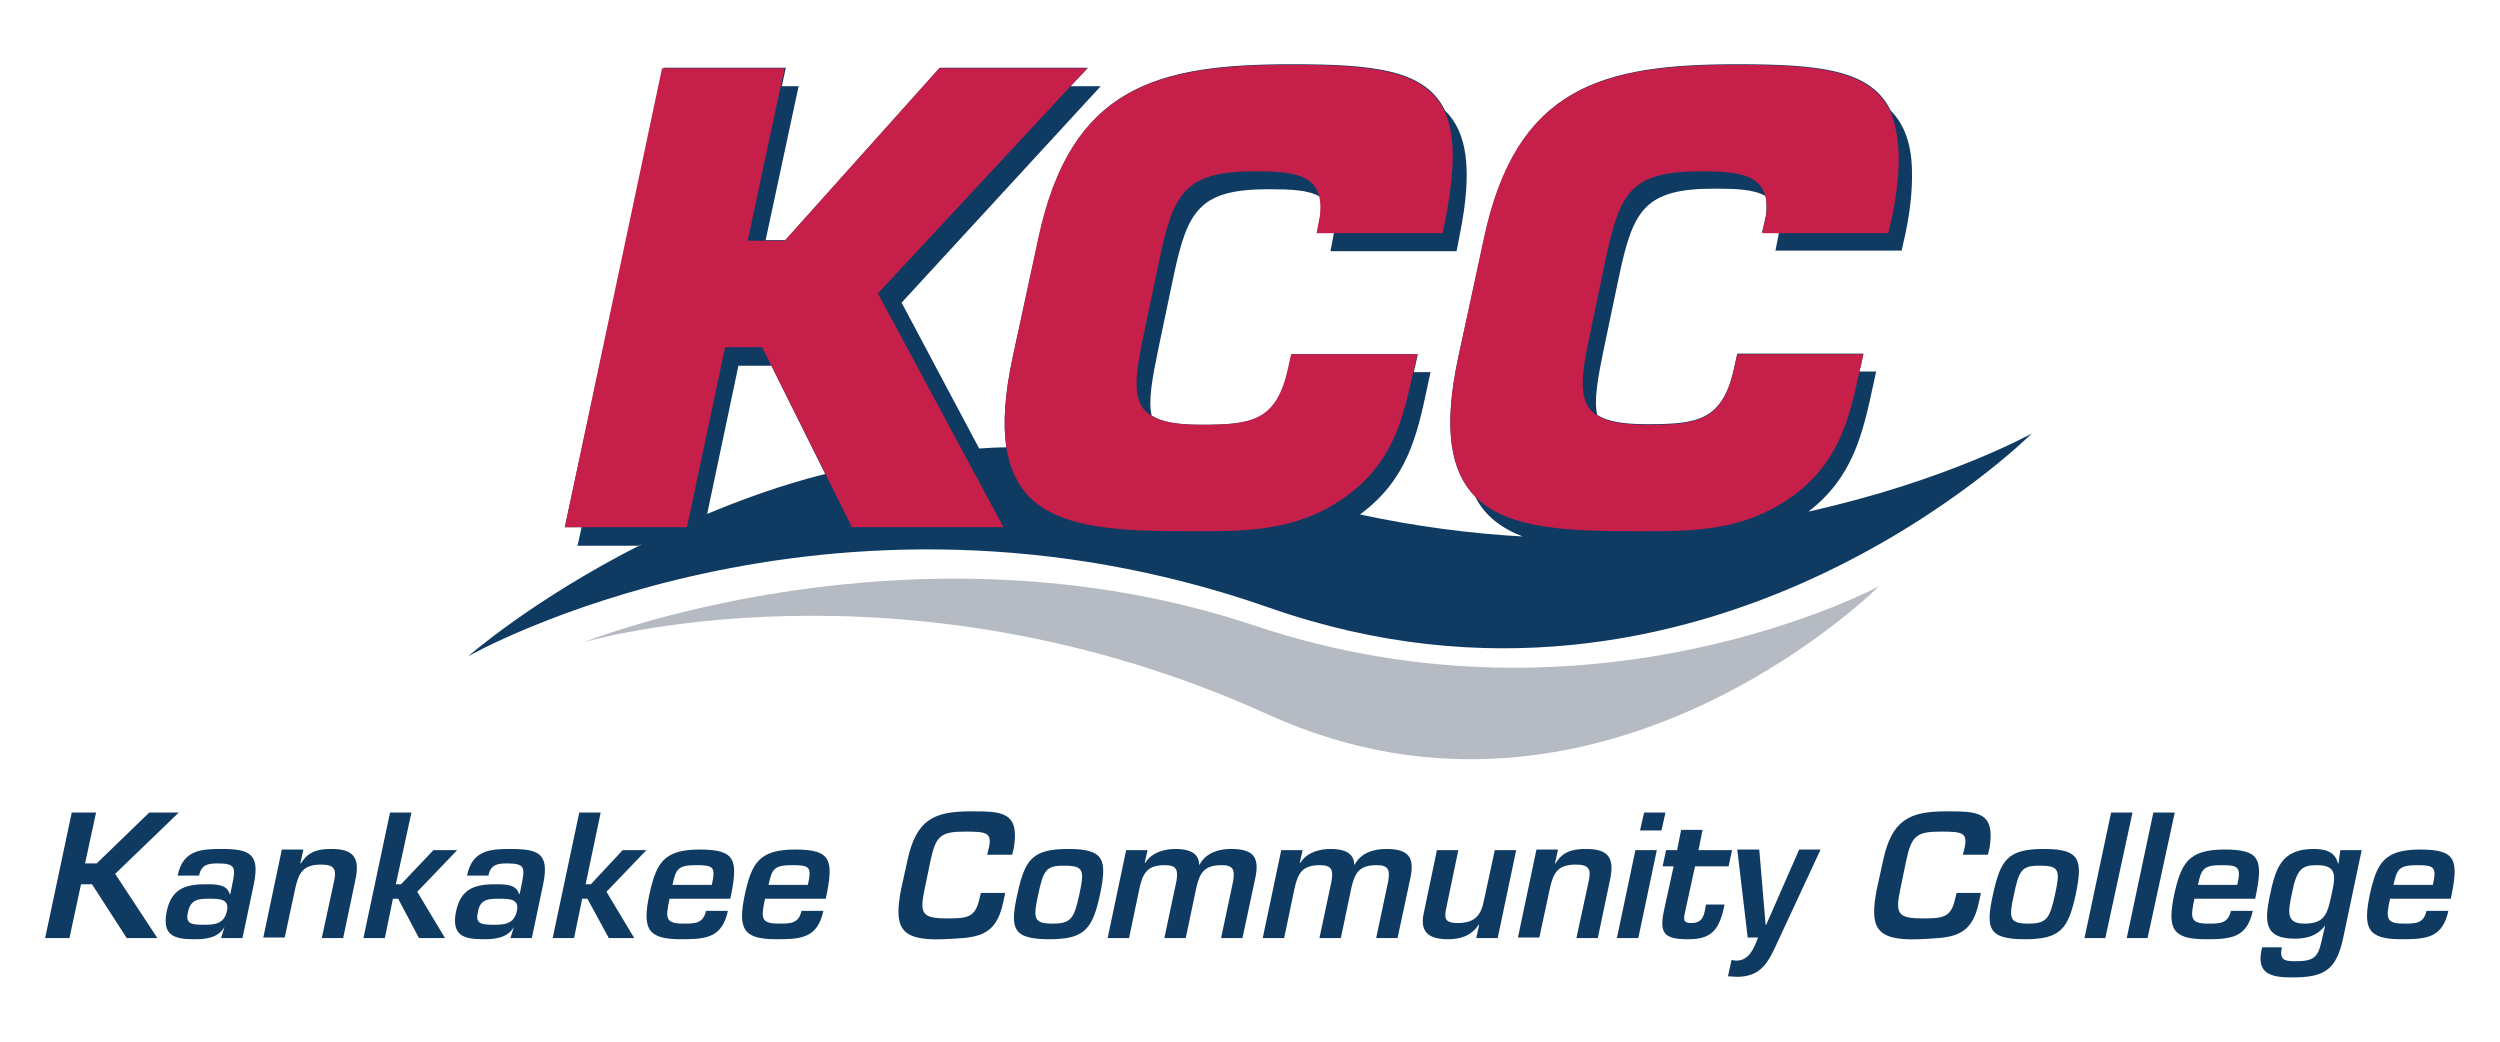 <?xml version="1.0" encoding="utf-8"?>
<!-- Generator: Adobe Illustrator 25.2.3, SVG Export Plug-In . SVG Version: 6.00 Build 0)  -->
<svg version="1.1" id="Layer_2" xmlns="http://www.w3.org/2000/svg" xmlns:xlink="http://www.w3.org/1999/xlink" x="0px" y="0px"
	 viewBox="0 0 432 180" style="enable-background:new 0 0 432 180;" xml:space="preserve">
<style type="text/css">
	.st0{fill:#0F3B63;}
	.st1{fill:#B6BBC3;}
	.st2{fill:#C61F49;}
</style>
<g>
	<path class="st0" d="M312.5,88.4c7.7-5.9,9.4-13.5,11.2-21.9l0.5-2.3h-2.9c0.1-0.3,0.1-0.6,0.2-0.8l0.5-2.3h-21.8l-0.5,2.3
		c-2,9.3-6.3,9.9-15.1,9.9c-4.2,0-6.9-0.5-8.6-1.6c-0.6-2.6,0.1-6.4,1.2-11.7l2.6-12.4c2.4-11.3,4.4-15,16.4-15
		c3.8,0,6.9,0.1,8.9,1.3c0.2,0.9,0.2,1.9,0.1,3.1l-0.7,3.1h2.9c0,0,0,0.1,0,0.1l-0.6,3.1h21.8l0.7-3.1c0.8-3.9,1.1-7.1,1.1-9.9v-0.2
		c0-5.1-1.3-8.6-3.7-11c-3.4-7.1-12.4-8-26.5-8c-23.3,0-38.1,3.8-43.7,30L252,61.7c-2.7,12.5-1.3,19.8,2.9,24.1
		c1.7,3.4,4.6,5.5,8.2,6.9c-9-0.5-18.3-1.7-28.1-3.8c8.2-6,9.9-13.7,11.7-22.3l0.5-2.3h-2.9c0.1-0.3,0.1-0.6,0.2-0.8l0.5-2.3h-21.8
		l-0.5,2.3c-2,9.3-6.3,9.9-15.1,9.9c-4.2,0-6.9-0.5-8.6-1.6c-0.6-2.6,0.1-6.4,1.2-11.7l2.6-12.4c2.4-11.3,4.4-15,16.4-15
		c3.8,0,6.9,0.1,8.9,1.3c0.2,0.9,0.2,1.9,0.1,3.1l-0.6,3.1h2.9c0,0,0,0.1,0,0.1l-0.6,3.1h21.8l0.6-3.1c2.2-11.1,1.2-17.5-2.6-21.2
		c-3.4-7.1-12.4-8-26.5-8c-23.3,0-38.1,3.8-43.7,30L175,61.7c-1.4,6.5-1.7,11.6-1.1,15.6c0,0,0,0,0,0c-1.6,0-3.2,0.1-4.7,0.2
		c0,0,0,0,0,0l-13.4-25.2l34.4-37.4H185l3-3.2h-25.6l-26.7,29.8h-3.4l5.7-26.6h-2.9l0.7-3.2h-21.1L97.6,91.1h2.9l-0.7,3.2h10.5
		c0.2-0.1,0.3-0.2,0.5-0.2c-18.6,9.4-29.9,19.3-29.9,19.3s61.8-35.2,138.4-8.4c75.3,26.4,131.8-30.1,131.8-30.1
		S336.4,83.1,312.5,88.4z M121.5,89.1c0.2-0.1,0.5-0.2,0.7-0.3l5.4-25.6h5.7l9.3,18.7l0,0C135,83.8,127.9,86.4,121.5,89.1z"/>
	<path class="st1" d="M324.7,101.3c0,0-48.2,48.2-105.5,22.2C155.8,94.7,100.8,111,100.8,111s56.7-22.7,116-2.9
		C275.5,127.8,324.7,101.3,324.7,101.3"/>
</g>
<g>
	<polygon class="st2" points="187.9,11.8 162.3,11.8 135.6,41.6 132.2,41.6 129.2,41.6 134.9,14.9 135.6,11.8 114.4,11.8 97.6,91.1 
		100.5,91.1 116.9,91.1 118.7,91.1 118.9,90.2 125.3,60 131.7,60 133.3,63.2 142.6,81.8 147.2,91.1 147.9,91.1 173.4,91.1 
		166.2,77.7 151.7,50.7 185,14.9 	"/>
	<path class="st2" d="M249.6,19.2c-3.4-7.1-12.4-8-26.5-8c-23.3,0-38.1,3.8-43.7,30L175,61.7c-1.4,6.5-1.7,11.6-1.1,15.6
		c0.6,3.7,1.9,6.4,3.9,8.5c5.5,5.6,15.8,6,28.1,6h1c7.9,0,15.4-0.1,22.7-4.1c0.9-0.5,1.8-1.1,2.7-1.7c8.2-5.8,10.1-13.3,11.9-21.7
		c0.1-0.3,0.1-0.6,0.2-0.8l0.5-2.3h-21.8l-0.5,2.3c-2,9.3-6.3,9.9-15.1,9.9c-4.2,0-6.9-0.5-8.6-1.6c-3.5-2.2-2.8-6.9-1.1-14.8
		l2.6-12.4c2.4-11.3,4.4-15,16.4-15c6,0,10.3,0.4,11.2,4.5c0.2,0.9,0.2,1.9,0.1,3.1l-0.6,3.1h2.9h18.9l0.6-3.1
		C251.5,28.7,251.4,23,249.6,19.2z"/>
	<path class="st2" d="M326.6,19.2c-3.4-7.1-12.4-8-26.5-8c-23.3,0-38.1,3.8-43.7,30L252,61.7c-2.7,12.5-1.3,19.8,2.9,24.1
		c5.5,5.6,15.8,6,28.1,6h1c8.8,0,17.2-0.1,25.4-5.8c8.2-5.8,10.1-13.3,11.9-21.7c0.1-0.3,0.1-0.6,0.2-0.8l0.5-2.3h-21.8l-0.5,2.3
		c-2,9.3-6.3,9.9-15.1,9.9c-4.2,0-6.9-0.5-8.6-1.6c-3.5-2.2-2.8-6.9-1.1-14.8l2.6-12.4c2.4-11.3,4.3-15,16.4-15
		c5.9,0,10.3,0.4,11.2,4.5c0.2,0.9,0.2,1.9,0.1,3.1l-0.7,3.1h2.9h18.9l0.7-3.1c0.8-3.9,1.1-7.1,1.1-9.9V27
		C328,23.8,327.5,21.2,326.6,19.2z"/>
</g>
<g>
	<polygon class="st0" points="14.7,149.2 16.7,149.2 25.8,140.4 30.9,140.4 19.9,151 27.2,162.1 21.9,162.1 15.9,152.8 14,152.8 
		12,162.1 7.8,162.1 12.4,140.4 16.6,140.4 	"/>
	<path class="st0" d="M38.8,160.2L38.8,160.2c-1.2,2-3.5,2.1-5.3,2.1c-3.5,0-5.5-0.7-4.7-4.8c0.8-3.7,2.9-4.7,6.7-4.7
		c1.9,0,3.7,0,4.2,1.7h0.1l0.4-2c0.5-2.5,0.5-3.3-2.5-3.3c-1.6,0-2.9,0.1-3.3,2.1h-3.7c0.9-4.4,4-4.6,7.5-4.6c4.9,0,6.7,0.8,5.7,5.9
		l-2,9.5h-3.7L38.8,160.2z M32.5,157.5c-0.5,2.1,0.4,2.3,2.8,2.3c1.9,0,3.4-0.2,3.9-2.3c0.5-2.1-1.1-2.2-2.9-2.2
		C34.5,155.3,33,155.3,32.5,157.5z"/>
	<path class="st0" d="M52.4,146.9l-0.5,2.3H52c1.3-2.2,3.2-2.5,5.3-2.5c4,0,4.9,1.7,4.1,5.4l-2.1,10h-3.7l2.1-9.7
		c0.5-2.2,0.1-3-2.2-3c-3.2,0-3.9,1.5-4.5,4.2l-1.8,8.4h-3.7l3.2-15.2H52.4z"/>
	<polygon class="st0" points="68.4,152.8 69.3,152.8 74.9,146.9 79,146.9 72.1,154.1 76.9,162.1 72.4,162.1 68.8,155.3 67.9,155.3 
		66.5,162.1 62.8,162.1 67.4,140.4 71.1,140.4 	"/>
	<path class="st0" d="M88.8,160.2L88.8,160.2c-1.2,2-3.5,2.1-5.3,2.1c-3.5,0-5.5-0.7-4.7-4.8c0.8-3.7,2.9-4.7,6.7-4.7
		c1.9,0,3.7,0,4.2,1.7h0.1l0.4-2c0.5-2.5,0.5-3.3-2.5-3.3c-1.6,0-2.9,0.1-3.3,2.1h-3.7c0.9-4.4,4-4.6,7.5-4.6c4.9,0,6.7,0.8,5.7,5.9
		l-2,9.5h-3.7L88.8,160.2z M82.6,157.5c-0.5,2.1,0.4,2.3,2.8,2.3c1.9,0,3.4-0.2,3.9-2.3c0.5-2.1-1.1-2.2-2.9-2.2
		C84.5,155.3,83,155.3,82.6,157.5z"/>
	<polygon class="st0" points="101.2,152.8 102.1,152.8 107.6,146.9 111.7,146.9 104.8,154.1 109.6,162.1 105.2,162.1 101.5,155.3 
		100.6,155.3 99.2,162.1 95.5,162.1 100.1,140.4 103.8,140.4 	"/>
	<path class="st0" d="M125.8,157.3c-1,4.8-3.8,5-8.2,5c-5.8,0-6.6-1.9-5.4-7.7c1.2-5.5,2.5-7.8,8.7-7.8c6.3,0,6.7,1.8,5.3,8.5h-10.5
		c-0.7,3.3-0.8,4.3,2.4,4.3c2,0,3.4,0,3.9-2.2H125.8z M123,152.9c0.7-3.1,0.3-3.4-2.7-3.4c-3.2,0-3.5,0.7-4.1,3.4H123z"/>
	<path class="st0" d="M142.3,157.3c-1,4.8-3.8,5-8.2,5c-5.8,0-6.6-1.9-5.4-7.7c1.2-5.5,2.5-7.8,8.7-7.8c6.3,0,6.7,1.8,5.3,8.5h-10.5
		c-0.7,3.3-0.8,4.3,2.4,4.3c2,0,3.4,0,3.9-2.2H142.3z M139.6,152.9c0.7-3.1,0.3-3.4-2.7-3.4c-3.2,0-3.5,0.7-4.1,3.4H139.6z"/>
	<path class="st0" d="M170.6,147.6l0.3-1.2c0.5-2.5-0.4-2.7-4.1-2.7c-4.2,0-5.1,0.7-6,5l-1,4.8c-0.9,4.3-0.6,5.2,3.8,5.2
		c3.4,0,4.9-0.1,5.6-3.2l0.3-1.2h4.2l-0.3,1.4c-1.3,6.6-5,6.3-10.4,6.6c-7.7,0.3-8.5-2.2-7.3-8.6l1.1-5c1.5-7,4.5-8.5,10.9-8.5
		c5.4,0,8.5,0,7.5,6.3l-0.3,1.2H170.6z"/>
	<path class="st0" d="M190.1,154.5c-1.3,5.9-2.5,7.8-8.8,7.8c-6.4,0-6.8-1.9-5.5-7.8c1.3-5.9,2.5-7.8,8.8-7.8
		C190.9,146.7,191.3,148.6,190.1,154.5z M179.4,154.6c-0.9,4.1-0.8,5,2.5,5c3.2,0,3.7-0.9,4.6-5c0.9-4.1,0.8-5-2.4-5
		C180.7,149.5,180.3,150.4,179.4,154.6z"/>
	<path class="st0" d="M198.3,146.9l-0.5,2.2h0.1c1.2-1.9,3.4-2.4,5.3-2.4c1.9,0,4,0.5,4,2.7h0.1c1.1-2.1,3.4-2.7,5.4-2.7
		c3.9,0,5,1.4,4.2,5.1l-2.2,10.3H211l2.1-9.9c0.3-1.9,0-2.7-2-2.7c-3,0-3.8,1.3-4.4,4l-1.8,8.6h-3.7l2.1-9.9c0.3-1.9,0-2.7-2-2.7
		c-3,0-3.8,1.3-4.4,4l-1.8,8.6h-3.7l3.2-15.2H198.3z"/>
	<path class="st0" d="M225.1,146.9l-0.5,2.2h0.1c1.2-1.9,3.4-2.4,5.3-2.4c1.9,0,4,0.5,4,2.7h0.1c1.1-2.1,3.4-2.7,5.4-2.7
		c3.9,0,5,1.4,4.2,5.1l-2.2,10.3h-3.7l2.1-9.9c0.3-1.9,0-2.7-2-2.7c-3,0-3.8,1.3-4.4,4l-1.8,8.6h-3.7l2.1-9.9c0.3-1.9,0-2.7-2-2.7
		c-3,0-3.8,1.3-4.4,4l-1.8,8.6h-3.7l3.2-15.2H225.1z"/>
	<path class="st0" d="M255.1,162.1l0.5-2.3h-0.1c-1.3,2-3.3,2.5-5.3,2.5c-3,0-4.9-1-4.2-4.4l2.3-11h3.7l-2,9.6c-0.5,2.2-0.4,3,1.9,3
		c2.8,0,4-1.2,4.5-3.8l1.9-8.8h3.7l-3.2,15.2H255.1z"/>
	<path class="st0" d="M269.2,146.9l-0.5,2.3h0.1c1.3-2.2,3.2-2.5,5.3-2.5c4,0,4.9,1.7,4.1,5.4l-2.1,10h-3.7l2.1-9.7
		c0.5-2.2,0.1-3-2.2-3c-3.2,0-3.9,1.5-4.5,4.2l-1.8,8.4h-3.7l3.2-15.2H269.2z"/>
	<path class="st0" d="M283.1,162.1h-3.7l3.2-15.2h3.7L283.1,162.1z M287.1,143.5h-3.7l0.7-3.1h3.7L287.1,143.5z"/>
	<path class="st0" d="M287.9,146.9h1.9l0.7-3.5h3.7l-0.7,3.5h5.8l-0.6,2.8h-5.8l-1.7,7.8c-0.3,1.4-0.4,2,1.1,2
		c2.1,0,2.2-1.6,2.5-3.2h3.2c-0.9,4.6-2.4,6-6.3,6c-4,0-5-0.9-4.2-4.8l1.7-7.8h-1.9L287.9,146.9z"/>
	<path class="st0" d="M307.2,162.7c-1.6,3.5-2.8,6.1-7.1,6.1c-0.5,0-1-0.1-1.5-0.1l0.6-2.8c0.3,0,0.5,0.1,0.8,0.1
		c2.3,0,3.1-2.2,3.8-4h-1.8l-1.8-15.2h3.8l1.1,13h0.1l5.7-13h3.7L307.2,162.7z"/>
	<path class="st0" d="M339.2,147.6l0.3-1.2c0.5-2.5-0.4-2.7-4.1-2.7c-4.2,0-5.1,0.7-6,5l-1,4.8c-0.9,4.3-0.6,5.2,3.8,5.2
		c3.4,0,4.9-0.1,5.6-3.2l0.3-1.2h4.2l-0.3,1.4c-1.3,6.6-5,6.3-10.4,6.6c-7.7,0.3-8.5-2.2-7.3-8.6l1.1-5c1.5-7,4.5-8.5,10.9-8.5
		c5.4,0,8.5,0,7.5,6.3l-0.3,1.2H339.2z"/>
	<path class="st0" d="M358.7,154.5c-1.3,5.9-2.5,7.8-8.8,7.8c-6.4,0-6.8-1.9-5.5-7.8c1.3-5.9,2.5-7.8,8.8-7.8
		C359.5,146.7,359.9,148.6,358.7,154.5z M348,154.6c-0.9,4.1-0.8,5,2.5,5c3.2,0,3.7-0.9,4.6-5c0.9-4.1,0.8-5-2.4-5
		C349.3,149.5,348.9,150.4,348,154.6z"/>
	<polygon class="st0" points="363.8,162.1 360.2,162.1 364.8,140.4 368.5,140.4 	"/>
	<polygon class="st0" points="371.1,162.1 367.5,162.1 372.1,140.4 375.8,140.4 	"/>
	<path class="st0" d="M389.3,157.3c-1,4.8-3.8,5-8.2,5c-5.8,0-6.6-1.9-5.4-7.7c1.2-5.5,2.5-7.8,8.7-7.8c6.3,0,6.7,1.8,5.3,8.5h-10.5
		c-0.7,3.3-0.8,4.3,2.4,4.3c2,0,3.4,0,3.9-2.2H389.3z M386.6,152.9c0.7-3.1,0.2-3.4-2.7-3.4c-3.2,0-3.5,0.7-4.1,3.4H386.6z"/>
	<path class="st0" d="M401.8,159.9L401.8,159.9c-1.5,2-3.5,2.3-5.3,2.3c-5.2,0-5.2-2.9-4.3-7.3c1-4.7,1.9-8.2,7.6-8.2
		c2.1,0,3.7,0.5,4.2,2.5h0.1l0.3-2.3h3.7l-3.2,15.2c-1.2,5.5-3.2,6.8-8.8,6.8c-3.7,0-6.4-0.6-5.2-5.2h3.4c-0.4,2.1,0.3,2.4,2.3,2.4
		c3.1,0,3.9-0.6,4.5-3.2L401.8,159.9z M396.1,154.1c-0.7,3.4-1.2,5.5,2.1,5.5c3.7,0,4-1.8,4.8-5.5c0.7-3.2,0.5-4.6-2.7-4.6
		C397.8,149.5,396.9,150.2,396.1,154.1z"/>
	<path class="st0" d="M423.1,157.3c-1,4.8-3.8,5-8.2,5c-5.8,0-6.6-1.9-5.4-7.7c1.2-5.5,2.5-7.8,8.7-7.8c6.3,0,6.7,1.8,5.3,8.5h-10.5
		c-0.7,3.3-0.8,4.3,2.4,4.3c2,0,3.4,0,3.9-2.2H423.1z M420.4,152.9c0.7-3.1,0.2-3.4-2.7-3.4c-3.2,0-3.5,0.7-4.1,3.4H420.4z"/>
</g>
</svg>
